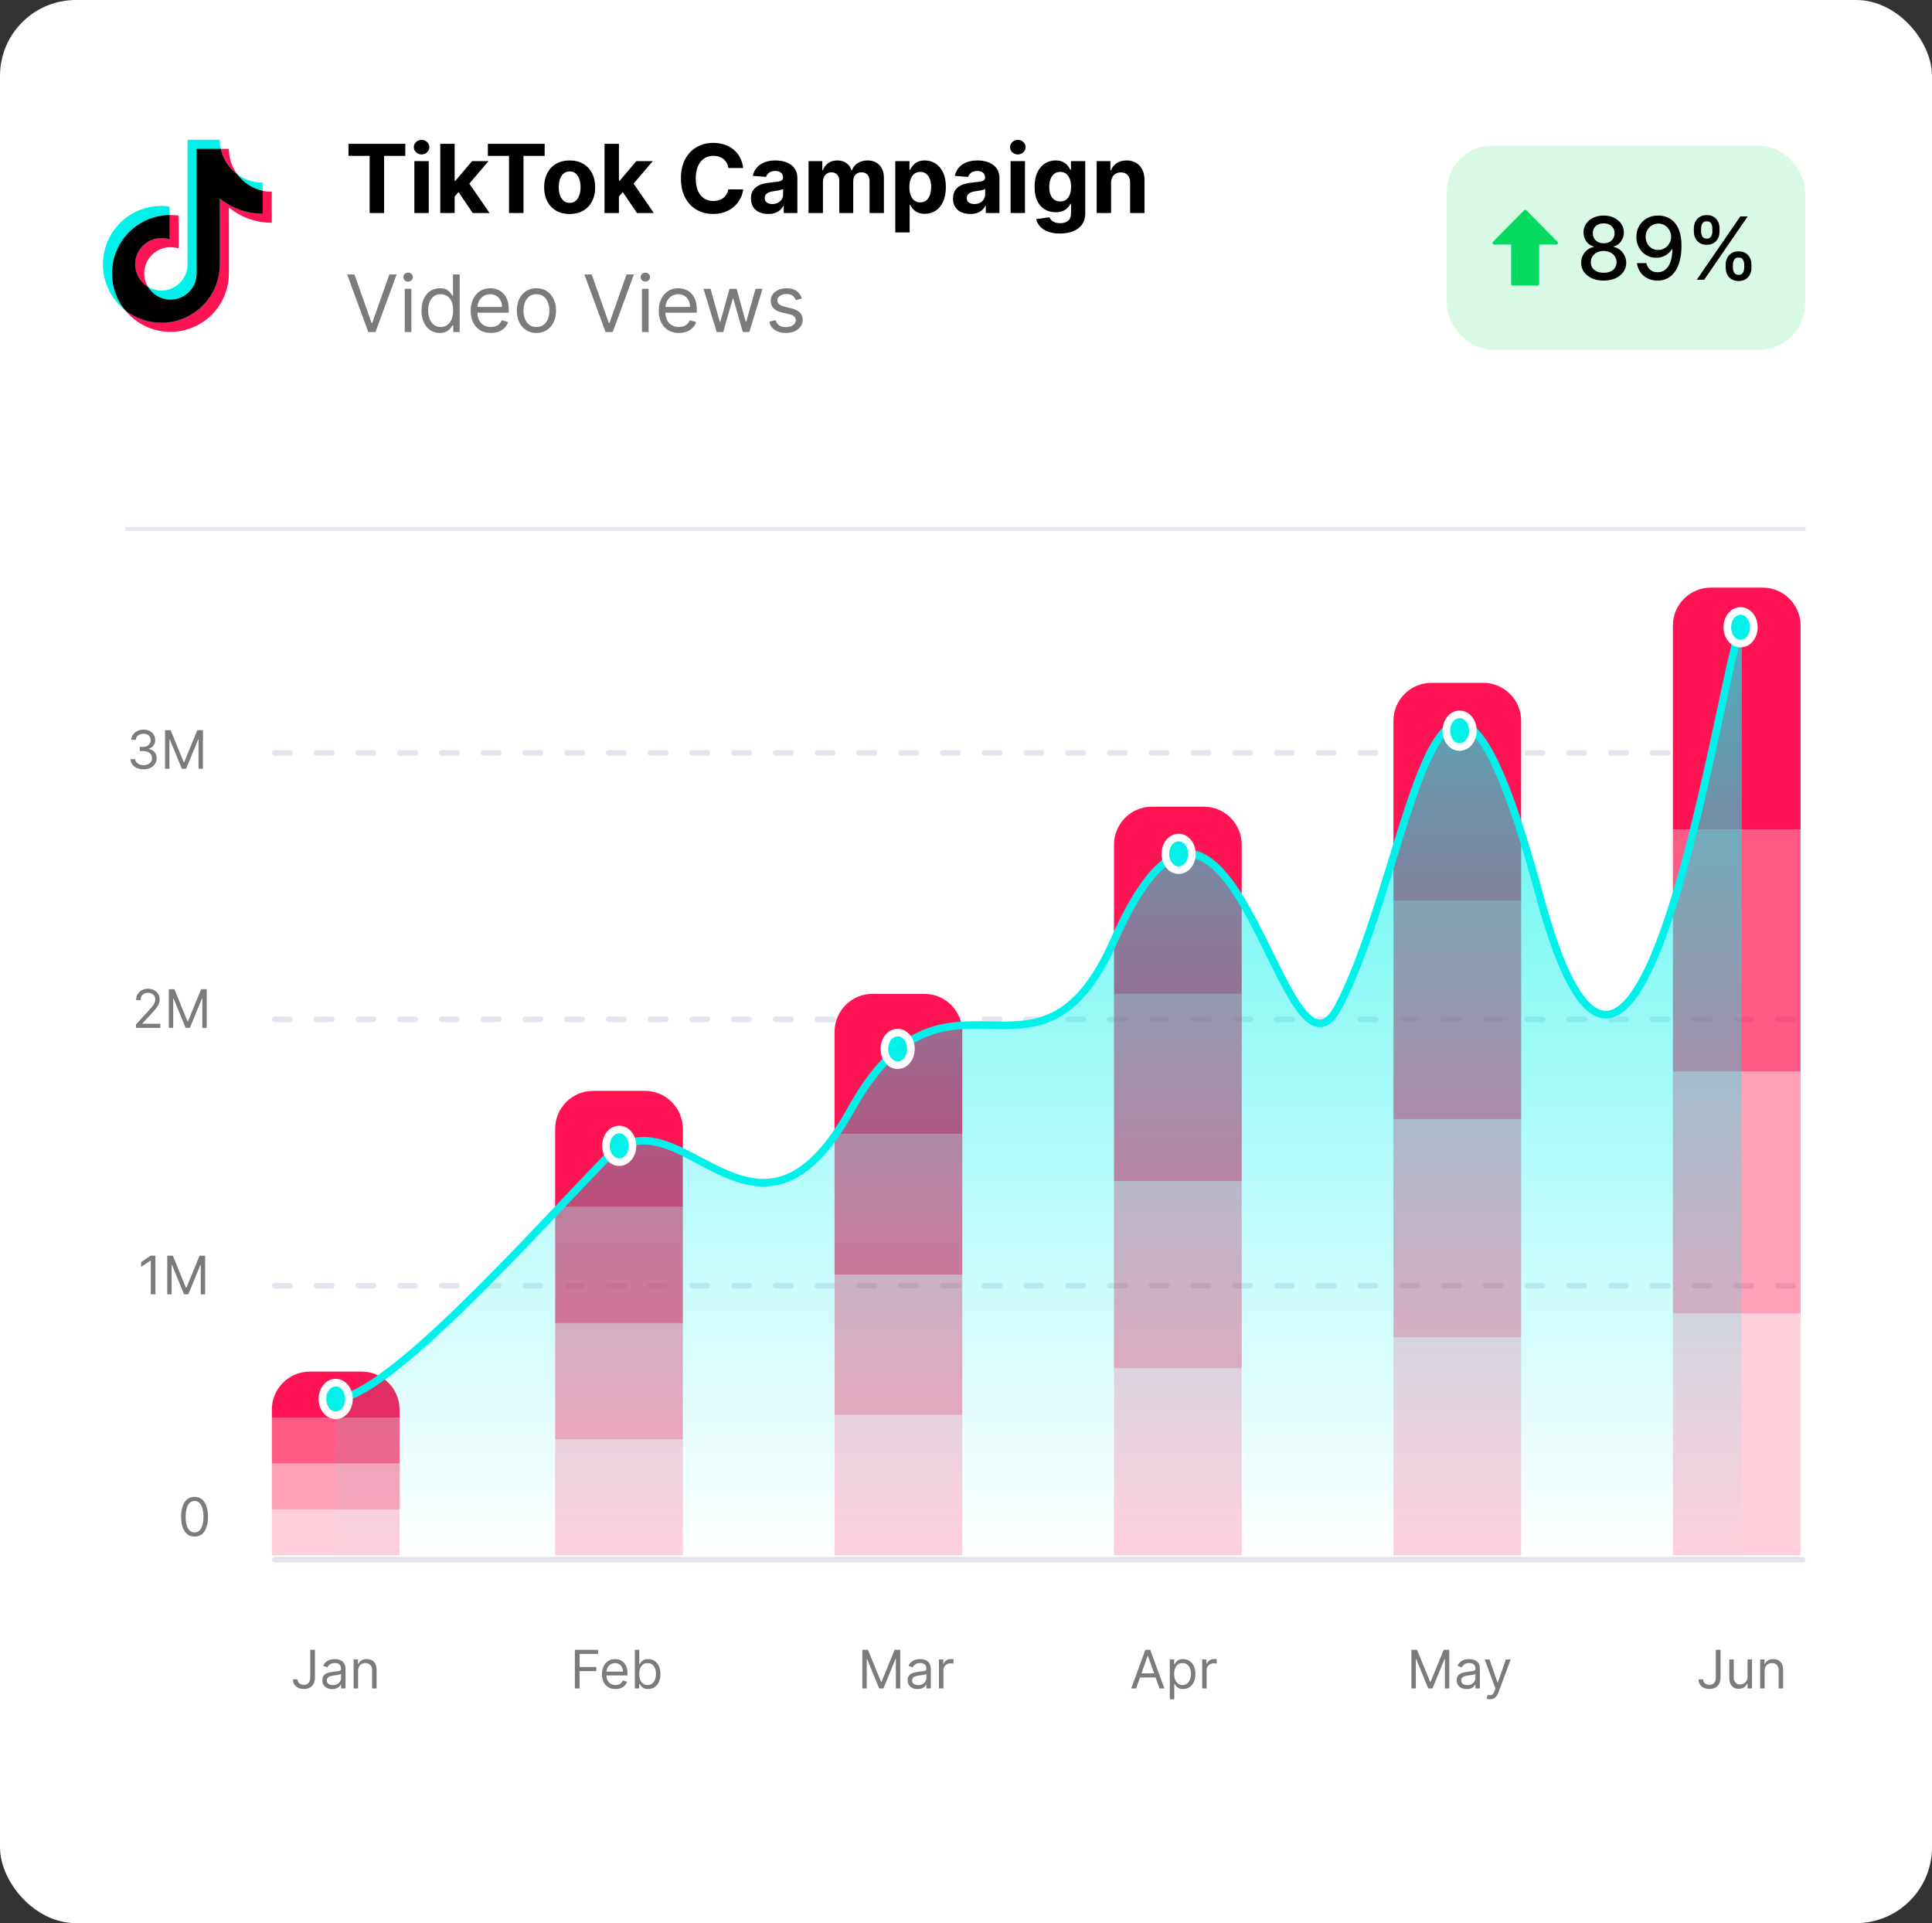 <svg xmlns="http://www.w3.org/2000/svg" width="211" height="210" viewBox="0 0 211 210" fill="none"><rect x="0" y="0" width="211" height="210" fill="#333333" stroke="none"/><rect width="211" height="210" rx="8.289" fill="white"></rect><g clip-path="url(#clip0_4_6740)"><path d="M29.682 20.941C27.094 20.941 24.995 18.842 24.995 16.254H21.48V29.858C21.48 31.44 20.198 32.722 18.616 32.722C17.035 32.722 15.752 31.44 15.752 29.858C15.752 28.276 17.035 26.994 18.616 26.994C18.913 26.994 19.249 27.039 19.518 27.123V23.542C19.223 23.501 18.922 23.479 18.616 23.479C15.093 23.479 12.237 26.335 12.237 29.858C12.237 33.381 15.093 36.237 18.616 36.237C22.139 36.237 24.995 33.381 24.995 29.858V22.658C26.273 23.7 27.904 24.325 29.682 24.325V20.941Z" fill="#FF1352"></path><path d="M28.686 19.945C26.098 19.945 24 17.847 24 15.258H20.485V28.863C20.485 30.444 19.203 31.727 17.62 31.727C16.039 31.727 14.757 30.444 14.757 28.863C14.757 27.281 16.039 25.998 17.62 25.998C17.917 25.998 18.253 26.044 18.522 26.127V22.547C18.228 22.505 17.927 22.484 17.62 22.484C14.098 22.484 11.242 25.34 11.242 28.863C11.242 32.386 14.098 35.242 17.62 35.242C21.144 35.242 24 32.386 24 28.863V21.662C25.277 22.704 26.909 23.33 28.686 23.33V19.945Z" fill="#00F1EA"></path><path d="M28.686 20.834C27.553 20.588 26.573 19.934 25.908 19.032C25.006 18.367 24.352 17.387 24.107 16.254H21.48V29.858C21.48 31.44 20.198 32.722 18.616 32.722C17.57 32.722 16.655 32.161 16.155 31.323C15.318 30.824 14.757 29.909 14.757 28.863C14.757 27.281 16.039 25.998 17.621 25.998C17.917 25.998 18.253 26.044 18.522 26.127V23.48C15.043 23.531 12.237 26.366 12.237 29.858C12.237 31.366 12.761 32.752 13.636 33.843C14.727 34.718 16.113 35.241 17.621 35.241C21.144 35.241 24 32.385 24 28.863V21.662C25.277 22.704 26.909 23.33 28.686 23.33V20.834Z" fill="black"></path></g><path d="M38.059 17.022V15.706H44.262V17.022H41.949V23.258H40.371V17.022H38.059ZM45.254 23.258V17.594H46.825V23.258H45.254ZM46.043 16.864C45.809 16.864 45.609 16.786 45.442 16.631C45.277 16.474 45.195 16.286 45.195 16.067C45.195 15.851 45.277 15.665 45.442 15.51C45.609 15.353 45.809 15.274 46.043 15.274C46.276 15.274 46.475 15.353 46.64 15.51C46.807 15.665 46.891 15.851 46.891 16.067C46.891 16.286 46.807 16.474 46.64 16.631C46.475 16.786 46.276 16.864 46.043 16.864ZM49.507 21.628L49.51 19.744H49.739L51.553 17.594H53.356L50.919 20.441H50.546L49.507 21.628ZM48.083 23.258V15.706H49.654V23.258H48.083ZM51.623 23.258L49.956 20.791L51.004 19.681L53.464 23.258H51.623ZM53.281 17.022V15.706H59.484V17.022H57.172V23.258H55.593V17.022H53.281ZM62.214 23.369C61.641 23.369 61.145 23.247 60.727 23.004C60.312 22.758 59.991 22.416 59.765 21.979C59.539 21.539 59.426 21.028 59.426 20.448C59.426 19.863 59.539 19.352 59.765 18.914C59.991 18.474 60.312 18.132 60.727 17.889C61.145 17.643 61.641 17.52 62.214 17.52C62.786 17.52 63.281 17.643 63.696 17.889C64.114 18.132 64.436 18.474 64.662 18.914C64.888 19.352 65.002 19.863 65.002 20.448C65.002 21.028 64.888 21.539 64.662 21.979C64.436 22.416 64.114 22.758 63.696 23.004C63.281 23.247 62.786 23.369 62.214 23.369ZM62.221 22.152C62.482 22.152 62.699 22.078 62.874 21.931C63.048 21.781 63.18 21.577 63.268 21.319C63.359 21.06 63.405 20.767 63.405 20.437C63.405 20.108 63.359 19.814 63.268 19.556C63.18 19.298 63.048 19.094 62.874 18.944C62.699 18.794 62.482 18.719 62.221 18.719C61.958 18.719 61.737 18.794 61.557 18.944C61.38 19.094 61.246 19.298 61.155 19.556C61.067 19.814 61.023 20.108 61.023 20.437C61.023 20.767 61.067 21.06 61.155 21.319C61.246 21.577 61.38 21.781 61.557 21.931C61.737 22.078 61.958 22.152 62.221 22.152ZM67.447 21.628L67.45 19.744H67.679L69.493 17.594H71.297L68.859 20.441H68.487L67.447 21.628ZM66.023 23.258V15.706H67.594V23.258H66.023ZM69.563 23.258L67.897 20.791L68.944 19.681L71.404 23.258H69.563ZM81.164 18.35H79.549C79.519 18.141 79.459 17.955 79.368 17.793C79.277 17.628 79.16 17.488 79.018 17.373C78.875 17.257 78.711 17.169 78.524 17.107C78.339 17.046 78.139 17.015 77.923 17.015C77.532 17.015 77.191 17.112 76.901 17.306C76.611 17.498 76.386 17.778 76.226 18.147C76.067 18.513 75.987 18.958 75.987 19.482C75.987 20.02 76.067 20.473 76.226 20.839C76.388 21.205 76.615 21.482 76.905 21.669C77.195 21.856 77.531 21.949 77.912 21.949C78.126 21.949 78.323 21.921 78.505 21.864C78.69 21.808 78.853 21.725 78.996 21.617C79.138 21.507 79.256 21.373 79.35 21.215C79.446 21.058 79.512 20.878 79.549 20.677L81.164 20.684C81.122 21.031 81.018 21.365 80.851 21.687C80.686 22.007 80.463 22.293 80.183 22.547C79.905 22.797 79.573 22.997 79.188 23.144C78.804 23.289 78.37 23.362 77.886 23.362C77.212 23.362 76.61 23.209 76.079 22.904C75.55 22.599 75.132 22.158 74.825 21.58C74.52 21.003 74.368 20.303 74.368 19.482C74.368 18.658 74.522 17.958 74.832 17.38C75.142 16.802 75.562 16.362 76.094 16.06C76.625 15.755 77.222 15.602 77.886 15.602C78.323 15.602 78.729 15.664 79.103 15.787C79.479 15.91 79.812 16.089 80.102 16.325C80.392 16.559 80.628 16.845 80.81 17.184C80.995 17.524 81.113 17.912 81.164 18.35ZM83.895 23.365C83.534 23.365 83.212 23.303 82.929 23.177C82.646 23.049 82.422 22.861 82.258 22.613C82.095 22.362 82.014 22.05 82.014 21.676C82.014 21.362 82.072 21.097 82.188 20.883C82.303 20.669 82.46 20.497 82.66 20.367C82.859 20.237 83.085 20.138 83.338 20.072C83.594 20.006 83.862 19.959 84.142 19.932C84.472 19.898 84.737 19.866 84.939 19.836C85.14 19.804 85.287 19.757 85.377 19.696C85.469 19.634 85.514 19.544 85.514 19.423V19.401C85.514 19.167 85.44 18.987 85.293 18.859C85.148 18.731 84.941 18.667 84.673 18.667C84.39 18.667 84.165 18.73 83.998 18.855C83.831 18.978 83.72 19.133 83.666 19.32L82.213 19.202C82.287 18.858 82.432 18.56 82.648 18.309C82.865 18.056 83.144 17.862 83.486 17.727C83.83 17.589 84.228 17.52 84.68 17.52C84.995 17.52 85.296 17.557 85.584 17.631C85.874 17.704 86.131 17.819 86.355 17.974C86.581 18.129 86.759 18.328 86.889 18.571C87.02 18.812 87.085 19.101 87.085 19.438V23.258H85.595V22.473H85.551C85.46 22.65 85.338 22.806 85.186 22.941C85.033 23.074 84.85 23.178 84.636 23.255C84.422 23.328 84.175 23.365 83.895 23.365ZM84.345 22.281C84.576 22.281 84.78 22.236 84.957 22.145C85.134 22.051 85.273 21.926 85.374 21.768C85.475 21.611 85.525 21.433 85.525 21.234V20.633C85.476 20.665 85.408 20.694 85.322 20.721C85.239 20.746 85.144 20.769 85.038 20.791C84.933 20.811 84.827 20.829 84.721 20.846C84.615 20.861 84.519 20.875 84.433 20.887C84.249 20.914 84.088 20.957 83.95 21.016C83.813 21.075 83.706 21.155 83.629 21.256C83.553 21.354 83.515 21.477 83.515 21.625C83.515 21.838 83.593 22.002 83.748 22.115C83.905 22.226 84.104 22.281 84.345 22.281ZM88.304 23.258V17.594H89.801V18.593H89.867C89.985 18.261 90.182 18 90.457 17.808C90.733 17.616 91.062 17.52 91.446 17.52C91.834 17.52 92.165 17.617 92.438 17.811C92.711 18.003 92.893 18.264 92.984 18.593H93.043C93.158 18.269 93.367 18.009 93.669 17.815C93.974 17.619 94.335 17.52 94.75 17.52C95.279 17.52 95.708 17.689 96.037 18.025C96.369 18.36 96.535 18.834 96.535 19.449V23.258H94.968V19.759C94.968 19.444 94.884 19.208 94.717 19.05C94.55 18.893 94.341 18.814 94.09 18.814C93.805 18.814 93.582 18.905 93.422 19.087C93.263 19.267 93.183 19.504 93.183 19.799V23.258H91.66V19.725C91.66 19.448 91.58 19.226 91.42 19.062C91.263 18.897 91.055 18.814 90.797 18.814C90.622 18.814 90.465 18.859 90.325 18.947C90.187 19.033 90.078 19.155 89.996 19.312C89.915 19.467 89.875 19.649 89.875 19.858V23.258H88.304ZM97.776 25.383V17.594H99.325V18.545H99.395C99.464 18.393 99.563 18.238 99.693 18.081C99.826 17.921 99.998 17.788 100.21 17.682C100.424 17.574 100.689 17.52 101.006 17.52C101.419 17.52 101.8 17.628 102.149 17.845C102.499 18.058 102.778 18.382 102.987 18.814C103.196 19.245 103.3 19.784 103.3 20.433C103.3 21.065 103.198 21.599 102.994 22.034C102.792 22.467 102.517 22.795 102.168 23.019C101.821 23.24 101.433 23.351 101.003 23.351C100.698 23.351 100.438 23.3 100.224 23.199C100.013 23.099 99.84 22.972 99.704 22.82C99.569 22.665 99.466 22.509 99.395 22.351H99.347V25.383H97.776ZM99.314 20.426C99.314 20.763 99.36 21.057 99.454 21.308C99.547 21.558 99.682 21.754 99.859 21.894C100.036 22.032 100.252 22.1 100.505 22.1C100.76 22.1 100.977 22.03 101.154 21.89C101.331 21.747 101.465 21.551 101.556 21.3C101.649 21.047 101.696 20.756 101.696 20.426C101.696 20.099 101.65 19.811 101.559 19.563C101.468 19.315 101.334 19.121 101.157 18.98C100.98 18.84 100.763 18.77 100.505 18.77C100.249 18.77 100.033 18.838 99.856 18.973C99.681 19.108 99.547 19.3 99.454 19.548C99.36 19.797 99.314 20.089 99.314 20.426ZM105.963 23.365C105.601 23.365 105.279 23.303 104.996 23.177C104.714 23.049 104.49 22.861 104.325 22.613C104.163 22.362 104.082 22.05 104.082 21.676C104.082 21.362 104.14 21.097 104.255 20.883C104.371 20.669 104.528 20.497 104.727 20.367C104.926 20.237 105.153 20.138 105.406 20.072C105.661 20.006 105.929 19.959 106.21 19.932C106.539 19.898 106.805 19.866 107.006 19.836C107.208 19.804 107.354 19.757 107.445 19.696C107.536 19.634 107.582 19.544 107.582 19.423V19.401C107.582 19.167 107.508 18.987 107.36 18.859C107.215 18.731 107.009 18.667 106.741 18.667C106.458 18.667 106.233 18.73 106.066 18.855C105.899 18.978 105.788 19.133 105.734 19.32L104.281 19.202C104.355 18.858 104.5 18.56 104.716 18.309C104.933 18.056 105.212 17.862 105.553 17.727C105.898 17.589 106.296 17.52 106.748 17.52C107.063 17.52 107.364 17.557 107.652 17.631C107.942 17.704 108.199 17.819 108.422 17.974C108.649 18.129 108.827 18.328 108.957 18.571C109.087 18.812 109.153 19.101 109.153 19.438V23.258H107.663V22.473H107.618C107.528 22.65 107.406 22.806 107.253 22.941C107.101 23.074 106.918 23.178 106.704 23.255C106.49 23.328 106.243 23.365 105.963 23.365ZM106.413 22.281C106.644 22.281 106.848 22.236 107.025 22.145C107.202 22.051 107.341 21.926 107.441 21.768C107.542 21.611 107.593 21.433 107.593 21.234V20.633C107.543 20.665 107.476 20.694 107.39 20.721C107.306 20.746 107.212 20.769 107.106 20.791C107 20.811 106.894 20.829 106.789 20.846C106.683 20.861 106.587 20.875 106.501 20.887C106.317 20.914 106.156 20.957 106.018 21.016C105.88 21.075 105.773 21.155 105.697 21.256C105.621 21.354 105.583 21.477 105.583 21.625C105.583 21.838 105.66 22.002 105.815 22.115C105.972 22.226 106.172 22.281 106.413 22.281ZM110.371 23.258V17.594H111.942V23.258H110.371ZM111.161 16.864C110.927 16.864 110.727 16.786 110.559 16.631C110.395 16.474 110.312 16.286 110.312 16.067C110.312 15.851 110.395 15.665 110.559 15.51C110.727 15.353 110.927 15.274 111.161 15.274C111.394 15.274 111.593 15.353 111.758 15.51C111.925 15.665 112.009 15.851 112.009 16.067C112.009 16.286 111.925 16.474 111.758 16.631C111.593 16.786 111.394 16.864 111.161 16.864ZM115.753 25.5C115.244 25.5 114.807 25.43 114.444 25.29C114.082 25.153 113.795 24.965 113.581 24.726C113.367 24.488 113.228 24.22 113.164 23.922L114.617 23.727C114.661 23.84 114.731 23.945 114.827 24.044C114.923 24.142 115.05 24.221 115.207 24.28C115.367 24.341 115.561 24.372 115.79 24.372C116.131 24.372 116.413 24.288 116.634 24.121C116.858 23.956 116.97 23.68 116.97 23.291V22.255H116.903C116.835 22.413 116.731 22.561 116.594 22.701C116.456 22.842 116.279 22.956 116.063 23.044C115.846 23.133 115.588 23.177 115.288 23.177C114.863 23.177 114.476 23.079 114.126 22.882C113.78 22.683 113.503 22.379 113.297 21.971C113.093 21.561 112.991 21.042 112.991 20.415C112.991 19.773 113.095 19.237 113.304 18.807C113.513 18.377 113.791 18.055 114.138 17.841C114.487 17.627 114.869 17.52 115.284 17.52C115.602 17.52 115.867 17.574 116.081 17.682C116.295 17.788 116.467 17.921 116.597 18.081C116.73 18.238 116.832 18.393 116.903 18.545H116.962V17.594H118.522V23.314C118.522 23.796 118.404 24.199 118.168 24.523C117.932 24.848 117.605 25.091 117.187 25.253C116.772 25.418 116.294 25.5 115.753 25.5ZM115.786 21.997C116.039 21.997 116.253 21.934 116.428 21.809C116.605 21.681 116.74 21.499 116.833 21.263C116.929 21.025 116.977 20.74 116.977 20.408C116.977 20.076 116.93 19.788 116.837 19.545C116.744 19.299 116.608 19.108 116.431 18.973C116.254 18.838 116.039 18.77 115.786 18.77C115.528 18.77 115.31 18.84 115.133 18.98C114.956 19.118 114.822 19.31 114.731 19.556C114.64 19.802 114.595 20.086 114.595 20.408C114.595 20.735 114.64 21.017 114.731 21.256C114.825 21.492 114.959 21.675 115.133 21.805C115.31 21.933 115.528 21.997 115.786 21.997ZM121.343 19.984V23.258H119.772V17.594H121.27V18.593H121.336C121.461 18.264 121.672 18.003 121.967 17.811C122.262 17.617 122.619 17.52 123.04 17.52C123.433 17.52 123.776 17.606 124.069 17.778C124.361 17.95 124.589 18.196 124.751 18.516C124.913 18.833 124.994 19.212 124.994 19.652V23.258H123.423V19.932C123.426 19.585 123.337 19.315 123.158 19.121C122.978 18.924 122.731 18.826 122.417 18.826C122.205 18.826 122.018 18.871 121.856 18.962C121.696 19.053 121.571 19.186 121.48 19.36C121.391 19.532 121.346 19.74 121.343 19.984Z" fill="black"></path><path d="M38.71 29.965L40.579 35.263H40.653L42.521 29.965H43.32L41.009 36.258H40.222L37.911 29.965H38.71ZM44.202 36.258V31.538H44.927V36.258H44.202ZM44.571 30.751C44.429 30.751 44.307 30.703 44.205 30.607C44.105 30.511 44.054 30.395 44.054 30.259C44.054 30.124 44.105 30.009 44.205 29.912C44.307 29.816 44.429 29.768 44.571 29.768C44.712 29.768 44.833 29.816 44.933 29.912C45.036 30.009 45.087 30.124 45.087 30.259C45.087 30.395 45.036 30.511 44.933 30.607C44.833 30.703 44.712 30.751 44.571 30.751ZM48.038 36.357C47.645 36.357 47.297 36.257 46.996 36.059C46.695 35.858 46.459 35.575 46.289 35.21C46.119 34.844 46.034 34.41 46.034 33.91C46.034 33.415 46.119 32.984 46.289 32.62C46.459 32.255 46.696 31.973 46.999 31.775C47.303 31.576 47.653 31.477 48.05 31.477C48.358 31.477 48.6 31.528 48.779 31.63C48.959 31.73 49.096 31.845 49.19 31.974C49.287 32.101 49.361 32.206 49.415 32.288H49.476V29.965H50.202V36.258H49.501V35.533H49.415C49.361 35.619 49.286 35.728 49.187 35.859C49.089 35.988 48.949 36.104 48.766 36.206C48.584 36.306 48.341 36.357 48.038 36.357ZM48.136 35.705C48.427 35.705 48.673 35.629 48.874 35.478C49.075 35.324 49.227 35.112 49.332 34.842C49.436 34.569 49.489 34.255 49.489 33.898C49.489 33.546 49.437 33.237 49.335 32.973C49.232 32.707 49.081 32.5 48.88 32.352C48.679 32.203 48.431 32.128 48.136 32.128C47.829 32.128 47.573 32.207 47.368 32.365C47.165 32.52 47.013 32.732 46.91 33.001C46.81 33.267 46.76 33.566 46.76 33.898C46.76 34.234 46.811 34.539 46.913 34.814C47.018 35.086 47.171 35.304 47.374 35.465C47.579 35.625 47.833 35.705 48.136 35.705ZM53.61 36.357C53.155 36.357 52.762 36.256 52.433 36.056C52.105 35.853 51.852 35.57 51.673 35.207C51.497 34.843 51.409 34.419 51.409 33.935C51.409 33.452 51.497 33.025 51.673 32.657C51.852 32.286 52.1 31.997 52.417 31.79C52.737 31.581 53.11 31.477 53.536 31.477C53.782 31.477 54.025 31.517 54.264 31.599C54.504 31.681 54.722 31.814 54.919 31.999C55.115 32.181 55.272 32.423 55.389 32.724C55.506 33.025 55.564 33.396 55.564 33.837V34.144H51.925V33.517H54.827C54.827 33.251 54.773 33.013 54.667 32.804C54.562 32.595 54.413 32.43 54.218 32.309C54.026 32.188 53.798 32.128 53.536 32.128C53.247 32.128 52.997 32.2 52.786 32.343C52.577 32.484 52.416 32.669 52.303 32.896C52.191 33.124 52.135 33.367 52.135 33.628V34.046C52.135 34.402 52.196 34.704 52.319 34.952C52.444 35.198 52.617 35.386 52.838 35.515C53.059 35.642 53.317 35.705 53.61 35.705C53.8 35.705 53.972 35.678 54.126 35.625C54.282 35.57 54.416 35.488 54.529 35.379C54.641 35.269 54.728 35.132 54.79 34.968L55.49 35.164C55.417 35.402 55.293 35.611 55.118 35.791C54.944 35.969 54.729 36.109 54.473 36.209C54.217 36.307 53.929 36.357 53.61 36.357ZM58.585 36.357C58.159 36.357 57.785 36.255 57.463 36.052C57.144 35.85 56.894 35.566 56.714 35.201C56.535 34.837 56.446 34.41 56.446 33.923C56.446 33.431 56.535 33.002 56.714 32.635C56.894 32.268 57.144 31.984 57.463 31.781C57.785 31.578 58.159 31.477 58.585 31.477C59.011 31.477 59.384 31.578 59.704 31.781C60.025 31.984 60.275 32.268 60.453 32.635C60.634 33.002 60.724 33.431 60.724 33.923C60.724 34.41 60.634 34.837 60.453 35.201C60.275 35.566 60.025 35.85 59.704 36.052C59.384 36.255 59.011 36.357 58.585 36.357ZM58.585 35.705C58.909 35.705 59.175 35.622 59.384 35.456C59.593 35.29 59.748 35.072 59.848 34.802C59.949 34.531 59.999 34.238 59.999 33.923C59.999 33.607 59.949 33.313 59.848 33.041C59.748 32.768 59.593 32.548 59.384 32.38C59.175 32.212 58.909 32.128 58.585 32.128C58.261 32.128 57.995 32.212 57.786 32.38C57.577 32.548 57.422 32.768 57.322 33.041C57.222 33.313 57.171 33.607 57.171 33.923C57.171 34.238 57.222 34.531 57.322 34.802C57.422 35.072 57.577 35.29 57.786 35.456C57.995 35.622 58.261 35.705 58.585 35.705ZM64.621 29.965L66.49 35.263H66.564L68.432 29.965H69.231L66.92 36.258H66.133L63.822 29.965H64.621ZM70.113 36.258V31.538H70.838V36.258H70.113ZM70.482 30.751C70.341 30.751 70.219 30.703 70.116 30.607C70.016 30.511 69.966 30.395 69.966 30.259C69.966 30.124 70.016 30.009 70.116 29.912C70.219 29.816 70.341 29.768 70.482 29.768C70.623 29.768 70.744 29.816 70.845 29.912C70.947 30.009 70.998 30.124 70.998 30.259C70.998 30.395 70.947 30.511 70.845 30.607C70.744 30.703 70.623 30.751 70.482 30.751ZM74.146 36.357C73.691 36.357 73.299 36.256 72.969 36.056C72.641 35.853 72.388 35.57 72.21 35.207C72.034 34.843 71.945 34.419 71.945 33.935C71.945 33.452 72.034 33.025 72.21 32.657C72.388 32.286 72.636 31.997 72.954 31.79C73.273 31.581 73.646 31.477 74.072 31.477C74.318 31.477 74.561 31.517 74.8 31.599C75.04 31.681 75.258 31.814 75.455 31.999C75.652 32.181 75.808 32.423 75.925 32.724C76.042 33.025 76.1 33.396 76.1 33.837V34.144H72.462V33.517H75.363C75.363 33.251 75.31 33.013 75.203 32.804C75.099 32.595 74.949 32.43 74.754 32.309C74.562 32.188 74.334 32.128 74.072 32.128C73.783 32.128 73.533 32.2 73.322 32.343C73.113 32.484 72.953 32.669 72.84 32.896C72.727 33.124 72.671 33.367 72.671 33.628V34.046C72.671 34.402 72.732 34.704 72.855 34.952C72.98 35.198 73.153 35.386 73.374 35.515C73.596 35.642 73.853 35.705 74.146 35.705C74.336 35.705 74.508 35.678 74.662 35.625C74.818 35.57 74.952 35.488 75.065 35.379C75.177 35.269 75.264 35.132 75.326 34.968L76.027 35.164C75.953 35.402 75.829 35.611 75.655 35.791C75.481 35.969 75.266 36.109 75.01 36.209C74.753 36.307 74.466 36.357 74.146 36.357ZM78.273 36.258L76.835 31.538H77.597L78.617 35.152H78.666L79.674 31.538H80.449L81.445 35.14H81.494L82.514 31.538H83.276L81.838 36.258H81.125L80.092 32.632H80.019L78.986 36.258H78.273ZM87.579 32.595L86.927 32.779C86.886 32.671 86.826 32.565 86.746 32.463C86.668 32.358 86.561 32.272 86.426 32.205C86.291 32.137 86.118 32.103 85.907 32.103C85.618 32.103 85.377 32.17 85.185 32.303C84.994 32.434 84.899 32.601 84.899 32.804C84.899 32.984 84.964 33.127 85.096 33.231C85.227 33.336 85.431 33.423 85.71 33.492L86.411 33.665C86.833 33.767 87.147 33.924 87.354 34.135C87.561 34.344 87.665 34.613 87.665 34.943C87.665 35.213 87.587 35.455 87.431 35.668C87.278 35.881 87.062 36.049 86.786 36.172C86.509 36.295 86.188 36.357 85.821 36.357C85.339 36.357 84.941 36.252 84.625 36.043C84.31 35.834 84.11 35.529 84.026 35.127L84.715 34.955C84.78 35.209 84.904 35.4 85.086 35.527C85.271 35.654 85.511 35.717 85.808 35.717C86.147 35.717 86.415 35.646 86.614 35.502C86.814 35.357 86.915 35.183 86.915 34.98C86.915 34.816 86.858 34.679 86.743 34.568C86.628 34.455 86.452 34.371 86.214 34.316L85.427 34.132C84.995 34.029 84.678 33.87 84.475 33.655C84.274 33.438 84.174 33.167 84.174 32.841C84.174 32.575 84.248 32.339 84.398 32.134C84.549 31.929 84.755 31.768 85.016 31.652C85.278 31.535 85.575 31.477 85.907 31.477C86.374 31.477 86.741 31.579 87.007 31.784C87.275 31.989 87.466 32.259 87.579 32.595Z" fill="#7B7B7B"></path><path d="M62.783 184.373V180.153H65.314V180.606H63.294V182.032H65.124V182.486H63.294V184.373H62.783ZM67.218 184.439C66.913 184.439 66.65 184.372 66.428 184.237C66.209 184.101 66.039 183.911 65.92 183.668C65.802 183.424 65.742 183.14 65.742 182.815C65.742 182.491 65.802 182.205 65.92 181.958C66.039 181.71 66.205 181.516 66.418 181.377C66.632 181.237 66.882 181.167 67.168 181.167C67.333 181.167 67.496 181.194 67.657 181.249C67.817 181.304 67.964 181.394 68.096 181.517C68.227 181.639 68.332 181.802 68.411 182.003C68.489 182.205 68.528 182.454 68.528 182.749V182.955H66.089V182.535H68.034C68.034 182.357 67.998 182.197 67.927 182.057C67.856 181.917 67.756 181.806 67.626 181.725C67.497 181.644 67.344 181.604 67.168 181.604C66.975 181.604 66.807 181.652 66.665 181.748C66.525 181.843 66.418 181.966 66.342 182.119C66.266 182.271 66.229 182.435 66.229 182.609V182.889C66.229 183.129 66.27 183.331 66.352 183.497C66.436 183.662 66.552 183.788 66.701 183.874C66.849 183.96 67.021 184.002 67.218 184.002C67.346 184.002 67.461 183.984 67.564 183.949C67.668 183.911 67.758 183.857 67.834 183.784C67.909 183.71 67.968 183.618 68.009 183.508L68.479 183.64C68.429 183.799 68.346 183.939 68.229 184.06C68.113 184.179 67.968 184.273 67.797 184.34C67.625 184.406 67.432 184.439 67.218 184.439ZM69.334 184.373V180.153H69.82V181.711H69.861C69.897 181.656 69.947 181.586 70.01 181.501C70.074 181.414 70.166 181.337 70.286 181.27C70.407 181.201 70.57 181.167 70.776 181.167C71.043 181.167 71.278 181.234 71.481 181.367C71.684 181.5 71.843 181.689 71.957 181.933C72.071 182.178 72.128 182.466 72.128 182.799C72.128 183.134 72.071 183.425 71.957 183.67C71.843 183.915 71.685 184.104 71.483 184.239C71.281 184.372 71.048 184.439 70.784 184.439C70.581 184.439 70.418 184.405 70.296 184.338C70.174 184.269 70.08 184.192 70.014 184.105C69.948 184.017 69.897 183.944 69.861 183.887H69.804V184.373H69.334ZM69.812 182.791C69.812 183.03 69.847 183.24 69.917 183.423C69.987 183.604 70.089 183.747 70.224 183.85C70.359 183.951 70.523 184.002 70.719 184.002C70.922 184.002 71.091 183.949 71.227 183.841C71.365 183.733 71.468 183.587 71.537 183.405C71.607 183.221 71.642 183.016 71.642 182.791C71.642 182.568 71.607 182.368 71.539 182.189C71.471 182.009 71.369 181.867 71.231 181.762C71.096 181.657 70.924 181.604 70.719 181.604C70.521 181.604 70.355 181.654 70.22 181.754C70.085 181.853 69.984 181.992 69.915 182.17C69.846 182.348 69.812 182.554 69.812 182.791Z" fill="#7B7B7B"></path><path d="M33.883 180.153H34.394V183.17C34.394 183.439 34.344 183.668 34.246 183.856C34.147 184.044 34.007 184.187 33.827 184.284C33.647 184.382 33.435 184.431 33.191 184.431C32.96 184.431 32.755 184.389 32.575 184.305C32.395 184.22 32.253 184.099 32.15 183.942C32.047 183.786 31.995 183.6 31.995 183.384H32.498C32.498 183.504 32.528 183.608 32.587 183.697C32.647 183.785 32.73 183.854 32.834 183.903C32.938 183.953 33.057 183.977 33.191 183.977C33.338 183.977 33.463 183.947 33.566 183.885C33.669 183.823 33.747 183.732 33.8 183.613C33.855 183.492 33.883 183.344 33.883 183.17V180.153ZM36.283 184.447C36.083 184.447 35.901 184.409 35.737 184.334C35.574 184.257 35.444 184.146 35.348 184.002C35.252 183.857 35.204 183.681 35.204 183.475C35.204 183.293 35.239 183.146 35.311 183.034C35.382 182.92 35.478 182.83 35.597 182.766C35.717 182.701 35.849 182.653 35.993 182.622C36.139 182.589 36.285 182.563 36.432 182.543C36.624 182.519 36.78 182.5 36.9 182.488C37.02 182.474 37.108 182.451 37.163 182.42C37.219 182.388 37.248 182.333 37.248 182.255V182.238C37.248 182.035 37.192 181.877 37.081 181.764C36.971 181.652 36.804 181.596 36.58 181.596C36.348 181.596 36.166 181.646 36.034 181.748C35.902 181.85 35.809 181.958 35.756 182.074L35.294 181.909C35.377 181.716 35.487 181.567 35.624 181.46C35.763 181.351 35.914 181.275 36.077 181.233C36.242 181.189 36.404 181.167 36.564 181.167C36.665 181.167 36.782 181.179 36.914 181.204C37.047 181.227 37.176 181.276 37.299 181.35C37.424 181.424 37.528 181.536 37.61 181.686C37.693 181.836 37.734 182.036 37.734 182.288V184.373H37.248V183.944H37.223C37.19 184.013 37.135 184.087 37.058 184.165C36.981 184.243 36.879 184.31 36.751 184.365C36.623 184.42 36.468 184.447 36.283 184.447ZM36.358 184.01C36.55 184.01 36.712 183.973 36.844 183.897C36.977 183.822 37.077 183.724 37.145 183.604C37.213 183.485 37.248 183.359 37.248 183.227V182.782C37.227 182.807 37.182 182.83 37.112 182.85C37.043 182.87 36.963 182.887 36.873 182.902C36.783 182.916 36.696 182.928 36.611 182.939C36.527 182.949 36.459 182.957 36.407 182.964C36.281 182.98 36.163 183.007 36.053 183.044C35.944 183.08 35.856 183.134 35.789 183.207C35.723 183.278 35.69 183.376 35.69 183.499C35.69 183.668 35.752 183.796 35.877 183.883C36.004 183.968 36.164 184.01 36.358 184.01ZM39.108 182.469V184.373H38.621V181.208H39.091V181.703H39.133C39.207 181.542 39.319 181.413 39.47 181.315C39.621 181.216 39.817 181.167 40.056 181.167C40.27 181.167 40.457 181.211 40.618 181.299C40.779 181.385 40.904 181.517 40.993 181.694C41.082 181.87 41.127 182.093 41.127 182.362V184.373H40.641V182.395C40.641 182.146 40.576 181.953 40.447 181.814C40.318 181.674 40.141 181.604 39.916 181.604C39.76 181.604 39.621 181.637 39.499 181.705C39.378 181.772 39.283 181.87 39.213 181.999C39.143 182.128 39.108 182.285 39.108 182.469Z" fill="#7B7B7B"></path><path d="M94.181 180.153H94.791L96.225 183.656H96.274L97.708 180.153H98.318V184.373H97.84V181.167H97.799L96.48 184.373H96.019L94.7 181.167H94.659V184.373H94.181V180.153ZM100.208 184.447C100.008 184.447 99.826 184.409 99.662 184.334C99.499 184.257 99.369 184.146 99.273 184.002C99.177 183.857 99.129 183.681 99.129 183.475C99.129 183.293 99.164 183.146 99.236 183.034C99.307 182.92 99.403 182.83 99.522 182.766C99.642 182.701 99.773 182.653 99.918 182.622C100.063 182.589 100.21 182.563 100.357 182.543C100.549 182.519 100.705 182.5 100.824 182.488C100.945 182.474 101.033 182.451 101.088 182.42C101.144 182.388 101.173 182.333 101.173 182.255V182.238C101.173 182.035 101.117 181.877 101.006 181.764C100.896 181.652 100.729 181.596 100.505 181.596C100.273 181.596 100.091 181.646 99.959 181.748C99.827 181.85 99.734 181.958 99.681 182.074L99.219 181.909C99.302 181.716 99.412 181.567 99.549 181.46C99.688 181.351 99.839 181.275 100.002 181.233C100.167 181.189 100.329 181.167 100.488 181.167C100.59 181.167 100.707 181.179 100.839 181.204C100.972 181.227 101.1 181.276 101.224 181.35C101.349 181.424 101.453 181.536 101.535 181.686C101.618 181.836 101.659 182.036 101.659 182.288V184.373H101.173V183.944H101.148C101.115 184.013 101.06 184.087 100.983 184.165C100.906 184.243 100.804 184.31 100.676 184.365C100.548 184.42 100.392 184.447 100.208 184.447ZM100.282 184.01C100.475 184.01 100.637 183.973 100.769 183.897C100.902 183.822 101.002 183.724 101.069 183.604C101.138 183.485 101.173 183.359 101.173 183.227V182.782C101.152 182.807 101.107 182.83 101.037 182.85C100.968 182.87 100.888 182.887 100.798 182.902C100.708 182.916 100.621 182.928 100.536 182.939C100.452 182.949 100.384 182.957 100.332 182.964C100.205 182.98 100.087 183.007 99.977 183.044C99.869 183.08 99.781 183.134 99.714 183.207C99.648 183.278 99.615 183.376 99.615 183.499C99.615 183.668 99.677 183.796 99.802 183.883C99.929 183.968 100.089 184.01 100.282 184.01ZM102.546 184.373V181.208H103.016V181.686H103.049C103.107 181.53 103.211 181.403 103.362 181.305C103.513 181.207 103.684 181.159 103.873 181.159C103.909 181.159 103.954 181.159 104.007 181.161C104.061 181.162 104.101 181.164 104.129 181.167V181.661C104.112 181.657 104.075 181.651 104.015 181.643C103.958 181.633 103.897 181.628 103.832 181.628C103.678 181.628 103.541 181.661 103.42 181.725C103.3 181.789 103.206 181.876 103.136 181.989C103.067 182.1 103.033 182.227 103.033 182.37V184.373H102.546Z" fill="#7B7B7B"></path><path d="M124.077 184.373H123.541L125.091 180.153H125.618L127.168 184.373H126.632L125.371 180.821H125.338L124.077 184.373ZM124.275 182.725H126.434V183.178H124.275V182.725ZM127.759 185.56V181.208H128.229V181.711H128.286C128.322 181.656 128.372 181.586 128.435 181.501C128.499 181.414 128.591 181.337 128.711 181.27C128.832 181.201 128.995 181.167 129.201 181.167C129.468 181.167 129.703 181.234 129.906 181.367C130.109 181.5 130.268 181.689 130.382 181.933C130.496 182.178 130.553 182.466 130.553 182.799C130.553 183.134 130.496 183.425 130.382 183.67C130.268 183.915 130.11 184.104 129.908 184.239C129.706 184.372 129.473 184.439 129.21 184.439C129.006 184.439 128.843 184.405 128.721 184.338C128.599 184.269 128.505 184.192 128.439 184.105C128.373 184.017 128.322 183.944 128.286 183.887H128.245V185.56H127.759ZM128.237 182.791C128.237 183.03 128.272 183.24 128.342 183.423C128.412 183.604 128.514 183.747 128.649 183.85C128.784 183.951 128.949 184.002 129.144 184.002C129.347 184.002 129.517 183.949 129.653 183.841C129.79 183.733 129.893 183.587 129.962 183.405C130.032 183.221 130.067 183.016 130.067 182.791C130.067 182.568 130.032 182.368 129.964 182.189C129.896 182.009 129.794 181.867 129.657 181.762C129.521 181.657 129.35 181.604 129.144 181.604C128.946 181.604 128.78 181.654 128.645 181.754C128.51 181.853 128.409 181.992 128.34 182.17C128.271 182.348 128.237 182.554 128.237 182.791ZM131.295 184.373V181.208H131.765V181.686H131.798C131.855 181.53 131.96 181.403 132.111 181.305C132.262 181.207 132.432 181.159 132.622 181.159C132.657 181.159 132.702 181.159 132.756 181.161C132.809 181.162 132.85 181.164 132.877 181.167V181.661C132.861 181.657 132.823 181.651 132.764 181.643C132.706 181.633 132.645 181.628 132.581 181.628C132.427 181.628 132.289 181.661 132.168 181.725C132.049 181.789 131.954 181.876 131.884 181.989C131.815 182.1 131.781 182.227 131.781 182.37V184.373H131.295Z" fill="#7B7B7B"></path><path d="M154.146 180.153H154.756L156.19 183.656H156.239L157.673 180.153H158.283V184.373H157.805V181.167H157.764L156.445 184.373H155.984L154.665 181.167H154.624V184.373H154.146V180.153ZM160.173 184.447C159.973 184.447 159.791 184.409 159.627 184.334C159.464 184.257 159.334 184.146 159.238 184.002C159.142 183.857 159.093 183.681 159.093 183.475C159.093 183.293 159.129 183.146 159.201 183.034C159.272 182.92 159.367 182.83 159.487 182.766C159.606 182.701 159.738 182.653 159.883 182.622C160.028 182.589 160.175 182.563 160.321 182.543C160.514 182.519 160.67 182.5 160.789 182.488C160.91 182.474 160.998 182.451 161.053 182.42C161.109 182.388 161.137 182.333 161.137 182.255V182.238C161.137 182.035 161.082 181.877 160.971 181.764C160.861 181.652 160.694 181.596 160.47 181.596C160.238 181.596 160.056 181.646 159.924 181.748C159.792 181.85 159.699 181.958 159.646 182.074L159.184 181.909C159.267 181.716 159.376 181.567 159.514 181.46C159.653 181.351 159.804 181.275 159.967 181.233C160.132 181.189 160.294 181.167 160.453 181.167C160.555 181.167 160.672 181.179 160.804 181.204C160.937 181.227 161.065 181.276 161.189 181.35C161.314 181.424 161.418 181.536 161.5 181.686C161.583 181.836 161.624 182.036 161.624 182.288V184.373H161.137V183.944H161.113C161.08 184.013 161.025 184.087 160.948 184.165C160.871 184.243 160.769 184.31 160.641 184.365C160.513 184.42 160.357 184.447 160.173 184.447ZM160.247 184.01C160.44 184.01 160.602 183.973 160.734 183.897C160.867 183.822 160.967 183.724 161.034 183.604C161.103 183.485 161.137 183.359 161.137 183.227V182.782C161.117 182.807 161.072 182.83 161.001 182.85C160.933 182.87 160.853 182.887 160.762 182.902C160.673 182.916 160.586 182.928 160.501 182.939C160.417 182.949 160.349 182.957 160.297 182.964C160.17 182.98 160.052 183.007 159.942 183.044C159.834 183.08 159.746 183.134 159.679 183.207C159.613 183.278 159.58 183.376 159.58 183.499C159.58 183.668 159.642 183.796 159.767 183.883C159.894 183.968 160.054 184.01 160.247 184.01ZM162.711 185.56C162.629 185.56 162.555 185.553 162.491 185.539C162.426 185.527 162.381 185.515 162.357 185.502L162.48 185.074C162.598 185.104 162.703 185.115 162.794 185.107C162.884 185.098 162.965 185.058 163.035 184.985C163.106 184.914 163.171 184.798 163.23 184.637L163.321 184.39L162.151 181.208H162.678L163.552 183.73H163.585L164.458 181.208H164.986L163.642 184.835C163.582 184.998 163.507 185.133 163.418 185.241C163.329 185.349 163.225 185.429 163.107 185.482C162.99 185.534 162.858 185.56 162.711 185.56Z" fill="#7B7B7B"></path><path d="M187.393 180.153H187.904V183.17C187.904 183.439 187.855 183.668 187.756 183.856C187.657 184.044 187.518 184.187 187.338 184.284C187.158 184.382 186.946 184.431 186.701 184.431C186.47 184.431 186.265 184.389 186.085 184.305C185.905 184.22 185.764 184.099 185.661 183.942C185.558 183.786 185.506 183.6 185.506 183.384H186.009C186.009 183.504 186.038 183.608 186.097 183.697C186.158 183.785 186.24 183.854 186.345 183.903C186.449 183.953 186.568 183.977 186.701 183.977C186.848 183.977 186.973 183.947 187.076 183.885C187.179 183.823 187.257 183.732 187.311 183.613C187.366 183.492 187.393 183.344 187.393 183.17V180.153ZM190.857 183.079V181.208H191.343V184.373H190.857V183.837H190.824C190.75 183.998 190.635 184.135 190.478 184.247C190.321 184.359 190.124 184.414 189.885 184.414C189.687 184.414 189.511 184.371 189.357 184.284C189.203 184.197 189.082 184.065 188.994 183.889C188.907 183.712 188.863 183.488 188.863 183.219V181.208H189.349V183.186C189.349 183.417 189.413 183.601 189.543 183.738C189.673 183.876 189.839 183.944 190.041 183.944C190.162 183.944 190.285 183.914 190.41 183.852C190.536 183.79 190.642 183.695 190.727 183.567C190.814 183.44 190.857 183.277 190.857 183.079ZM192.72 182.469V184.373H192.234V181.208H192.704V181.703H192.745C192.819 181.542 192.932 181.413 193.083 181.315C193.234 181.216 193.429 181.167 193.668 181.167C193.882 181.167 194.07 181.211 194.231 181.299C194.391 181.385 194.516 181.517 194.606 181.694C194.695 181.87 194.74 182.093 194.74 182.362V184.373H194.253V182.395C194.253 182.146 194.189 181.953 194.06 181.814C193.931 181.674 193.753 181.604 193.528 181.604C193.373 181.604 193.234 181.637 193.112 181.705C192.991 181.772 192.895 181.87 192.825 181.999C192.755 182.128 192.72 182.285 192.72 182.469Z" fill="#7B7B7B"></path><path d="M21.248 167.79C20.938 167.79 20.673 167.705 20.455 167.536C20.236 167.366 20.07 167.119 19.954 166.796C19.839 166.472 19.781 166.081 19.781 165.622C19.781 165.166 19.839 164.777 19.954 164.454C20.071 164.13 20.238 163.882 20.457 163.712C20.677 163.54 20.94 163.454 21.248 163.454C21.556 163.454 21.819 163.54 22.037 163.712C22.257 163.882 22.425 164.13 22.54 164.454C22.657 164.777 22.715 165.166 22.715 165.622C22.715 166.081 22.657 166.472 22.542 166.796C22.427 167.119 22.26 167.366 22.041 167.536C21.823 167.705 21.559 167.79 21.248 167.79ZM21.248 167.336C21.556 167.336 21.795 167.188 21.965 166.891C22.136 166.595 22.221 166.171 22.221 165.622C22.221 165.257 22.181 164.945 22.103 164.689C22.026 164.432 21.915 164.236 21.769 164.101C21.625 163.967 21.451 163.899 21.248 163.899C20.943 163.899 20.705 164.05 20.533 164.351C20.361 164.65 20.276 165.074 20.276 165.622C20.276 165.987 20.314 166.298 20.391 166.553C20.468 166.809 20.578 167.003 20.723 167.136C20.868 167.27 21.043 167.336 21.248 167.336Z" fill="#7B7B7B"></path><path d="M16.978 137.116V141.335H16.467V137.651H16.442L15.412 138.335V137.816L16.467 137.116H16.978ZM18.266 137.116H18.876L20.31 140.618H20.36L21.794 137.116H22.404V141.335H21.925V138.129H21.884L20.566 141.335H20.104L18.785 138.129H18.744V141.335H18.266V137.116Z" fill="#7B7B7B"></path><path d="M14.85 112.243V111.872L16.243 110.347C16.406 110.168 16.541 110.013 16.647 109.881C16.752 109.748 16.831 109.623 16.881 109.506C16.934 109.388 16.96 109.265 16.96 109.135C16.96 108.987 16.924 108.859 16.853 108.75C16.783 108.642 16.686 108.558 16.564 108.499C16.442 108.44 16.305 108.41 16.152 108.41C15.99 108.41 15.848 108.444 15.728 108.511C15.608 108.577 15.515 108.67 15.45 108.789C15.385 108.909 15.353 109.049 15.353 109.21H14.866C14.866 108.962 14.923 108.745 15.037 108.559C15.151 108.372 15.307 108.226 15.503 108.122C15.701 108.017 15.923 107.965 16.169 107.965C16.416 107.965 16.635 108.017 16.826 108.122C17.017 108.226 17.166 108.367 17.275 108.544C17.384 108.721 17.438 108.918 17.438 109.135C17.438 109.291 17.41 109.442 17.353 109.591C17.298 109.738 17.202 109.902 17.065 110.083C16.929 110.263 16.74 110.483 16.498 110.743L15.55 111.756V111.789H17.512V112.243H14.85ZM18.437 108.023H19.047L20.481 111.526H20.531L21.965 108.023H22.575V112.243H22.097V109.037H22.055L20.737 112.243H20.275L18.956 109.037H18.915V112.243H18.437V108.023Z" fill="#7B7B7B"></path><path d="M15.681 84.008C15.409 84.008 15.166 83.961 14.954 83.868C14.742 83.774 14.574 83.645 14.449 83.478C14.325 83.311 14.258 83.116 14.247 82.895H14.766C14.777 83.031 14.824 83.149 14.906 83.248C14.989 83.345 15.096 83.421 15.23 83.474C15.363 83.528 15.511 83.555 15.673 83.555C15.854 83.555 16.015 83.523 16.155 83.46C16.295 83.397 16.405 83.309 16.484 83.196C16.564 83.083 16.604 82.953 16.604 82.805C16.604 82.649 16.566 82.513 16.488 82.394C16.412 82.275 16.299 82.182 16.151 82.114C16.002 82.047 15.821 82.013 15.607 82.013H15.269V81.56H15.607C15.774 81.56 15.921 81.53 16.048 81.469C16.175 81.409 16.275 81.324 16.346 81.214C16.419 81.104 16.456 80.975 16.456 80.826C16.456 80.684 16.424 80.559 16.361 80.454C16.298 80.348 16.208 80.265 16.093 80.206C15.979 80.147 15.844 80.118 15.689 80.118C15.543 80.118 15.406 80.144 15.277 80.198C15.149 80.25 15.045 80.326 14.964 80.427C14.883 80.526 14.839 80.645 14.832 80.785H14.337C14.346 80.564 14.412 80.37 14.537 80.204C14.662 80.037 14.826 79.906 15.028 79.813C15.231 79.719 15.454 79.673 15.697 79.673C15.958 79.673 16.182 79.725 16.369 79.831C16.556 79.936 16.699 80.074 16.8 80.245C16.9 80.417 16.95 80.603 16.95 80.802C16.95 81.039 16.888 81.242 16.763 81.41C16.639 81.577 16.471 81.693 16.258 81.758V81.791C16.524 81.835 16.732 81.948 16.882 82.131C17.032 82.312 17.107 82.537 17.107 82.805C17.107 83.034 17.044 83.24 16.919 83.423C16.796 83.604 16.627 83.747 16.412 83.851C16.198 83.956 15.954 84.008 15.681 84.008ZM18.024 79.73H18.634L20.068 83.233H20.117L21.551 79.73H22.161V83.95H21.683V80.744H21.642L20.323 83.95H19.862L18.543 80.744H18.502V83.95H18.024V79.73Z" fill="#7B7B7B"></path><line x1="30.002" y1="170.311" x2="196.888" y2="170.311" stroke="#E5E5EF" stroke-width="0.622" stroke-linecap="round"></line><line x1="30.002" y1="140.4" x2="196.888" y2="140.4" stroke="#E5E5EF" stroke-width="0.622" stroke-linecap="round" stroke-dasharray="1.66 2.9"></line><line x1="30.002" y1="111.308" x2="196.888" y2="111.308" stroke="#E5E5EF" stroke-width="0.622" stroke-linecap="round" stroke-dasharray="1.66 2.9"></line><line x1="30.002" y1="82.216" x2="196.888" y2="82.216" stroke="#E5E5EF" stroke-width="0.622" stroke-linecap="round" stroke-dasharray="1.66 2.9"></line><path d="M29.691 153.921C29.691 151.632 31.547 149.777 33.835 149.777H39.492C41.781 149.777 43.637 151.632 43.637 153.921V154.793H29.691V153.921Z" fill="#FF1352"></path><rect x="29.691" y="154.793" width="13.946" height="5.016" fill="#FF1352" fill-opacity="0.7"></rect><rect x="29.691" y="159.809" width="13.946" height="5.016" fill="#FF1352" fill-opacity="0.4"></rect><rect x="29.691" y="164.825" width="13.946" height="5.016" fill="#FF1352" fill-opacity="0.2"></rect><path d="M60.63 123.266C60.63 120.977 62.486 119.121 64.774 119.121H70.431C72.72 119.121 74.576 120.977 74.576 123.266V131.802H60.63V123.266Z" fill="#FF1352"></path><rect x="60.63" y="131.801" width="13.946" height="12.681" fill="#FF1352" fill-opacity="0.7"></rect><rect x="60.63" y="144.48" width="13.946" height="12.681" fill="#FF1352" fill-opacity="0.4"></rect><rect x="60.63" y="157.161" width="13.946" height="12.681" fill="#FF1352" fill-opacity="0.2"></rect><path d="M91.147 112.67C91.147 110.381 93.003 108.525 95.292 108.525H100.949C103.238 108.525 105.093 110.381 105.093 112.67V123.855H91.147V112.67Z" fill="#FF1352"></path><rect x="91.147" y="123.855" width="13.946" height="15.329" fill="#FF1352" fill-opacity="0.7"></rect><rect x="91.147" y="139.183" width="13.946" height="15.329" fill="#FF1352" fill-opacity="0.4"></rect><rect x="91.147" y="154.512" width="13.946" height="15.329" fill="#FF1352" fill-opacity="0.2"></rect><path d="M121.665 92.231C121.665 89.942 123.521 88.086 125.81 88.086H131.466C133.755 88.086 135.611 89.942 135.611 92.231V108.526H121.665V92.231Z" fill="#FF1352"></path><rect x="121.665" y="108.525" width="13.946" height="20.439" fill="#FF1352" fill-opacity="0.7"></rect><rect x="121.665" y="128.963" width="13.946" height="20.439" fill="#FF1352" fill-opacity="0.4"></rect><rect x="121.665" y="149.401" width="13.946" height="20.439" fill="#FF1352" fill-opacity="0.2"></rect><path d="M152.183 78.708C152.183 76.419 154.038 74.564 156.327 74.564H161.984C164.273 74.564 166.128 76.419 166.128 78.708V98.383H152.183V78.708Z" fill="#FF1352"></path><rect x="152.183" y="98.383" width="13.946" height="23.82" fill="#FF1352" fill-opacity="0.7"></rect><rect x="152.183" y="122.201" width="13.946" height="23.82" fill="#FF1352" fill-opacity="0.4"></rect><rect x="152.183" y="146.021" width="13.946" height="23.82" fill="#FF1352" fill-opacity="0.2"></rect><path d="M182.7 68.311C182.7 66.022 184.556 64.166 186.845 64.166H192.502C194.79 64.166 196.646 66.022 196.646 68.311V90.586H182.7V68.311Z" fill="#FF1352"></path><rect x="182.7" y="90.586" width="13.946" height="26.419" fill="#FF1352" fill-opacity="0.7"></rect><rect x="182.7" y="117.002" width="13.946" height="26.419" fill="#FF1352" fill-opacity="0.4"></rect><rect x="182.7" y="143.421" width="13.946" height="26.419" fill="#FF1352" fill-opacity="0.2"></rect><path opacity="0.7" d="M67.611 124.796C43.362 151.134 38.469 151.696 36.663 152.765L36.663 169.781H190.23V68.293C188.335 69.59 182.224 119.375 173.373 109.479C168.797 107.069 164.565 77.753 159.341 79.453C153.553 79.453 149.213 109.479 144.607 111.515C139.93 113.582 134.164 81.167 124.286 97.206C120.585 103.215 120.149 107.657 117.555 109.479C111.901 113.45 105.241 109.587 97.386 114.975C95.518 116.256 96.661 117.012 88.102 127.326C83.121 133.328 69.749 121.969 67.611 124.796Z" fill="url(#paint0_linear_4_6740)"></path><path d="M36.663 152.761C42.203 152.761 58.391 134.516 66.242 126.449C74.093 118.382 82.45 140.049 92.92 121.188C103.389 102.328 113.325 121.556 121.648 102.747C134.492 73.717 140.082 121.654 146.223 109.839C154.544 93.828 157.018 56.623 168.124 97.745C179.23 138.868 188.335 69.791 190.23 68.495" stroke="#00F1EA" stroke-width="0.829" stroke-linecap="round"></path><path d="M36.664 154.542C37.108 154.542 37.479 154.303 37.726 153.977C37.972 153.651 38.112 153.22 38.112 152.76C38.112 152.301 37.972 151.869 37.726 151.544C37.479 151.217 37.108 150.979 36.664 150.979C36.22 150.979 35.849 151.217 35.602 151.544C35.355 151.869 35.215 152.301 35.215 152.76C35.215 153.22 35.355 153.651 35.602 153.977C35.849 154.303 36.22 154.542 36.664 154.542Z" fill="#00F1EA" stroke="white" stroke-width="0.829"></path><path d="M67.628 126.902C68.071 126.902 68.443 126.664 68.689 126.338C68.936 126.012 69.076 125.58 69.076 125.121C69.076 124.661 68.936 124.23 68.689 123.904C68.443 123.578 68.071 123.339 67.628 123.339C67.184 123.339 66.812 123.578 66.566 123.904C66.319 124.23 66.179 124.661 66.179 125.121C66.179 125.58 66.319 126.012 66.566 126.338C66.812 126.664 67.184 126.902 67.628 126.902Z" fill="#00F1EA" stroke="white" stroke-width="0.829"></path><path d="M98.036 116.317C98.48 116.317 98.851 116.078 99.098 115.752C99.344 115.426 99.484 114.994 99.484 114.535C99.484 114.075 99.344 113.644 99.098 113.318C98.851 112.992 98.48 112.753 98.036 112.753C97.592 112.753 97.221 112.992 96.974 113.318C96.727 113.644 96.587 114.075 96.587 114.535C96.587 114.994 96.727 115.426 96.974 115.752C97.221 116.078 97.592 116.317 98.036 116.317Z" fill="#00F1EA" stroke="white" stroke-width="0.829"></path><path d="M128.722 95.022C129.166 95.022 129.537 94.783 129.784 94.457C130.03 94.131 130.171 93.7 130.171 93.24C130.171 92.781 130.03 92.349 129.784 92.023C129.537 91.697 129.166 91.459 128.722 91.459C128.278 91.459 127.907 91.697 127.66 92.023C127.413 92.349 127.273 92.781 127.273 93.24C127.273 93.7 127.413 94.131 127.66 94.457C127.907 94.783 128.278 95.022 128.722 95.022Z" fill="#00F1EA" stroke="white" stroke-width="0.829"></path><path d="M159.408 81.572C159.852 81.572 160.224 81.334 160.47 81.007C160.717 80.682 160.857 80.25 160.857 79.791C160.857 79.331 160.717 78.9 160.47 78.574C160.224 78.248 159.852 78.009 159.408 78.009C158.965 78.009 158.593 78.248 158.346 78.574C158.1 78.9 157.96 79.331 157.96 79.791C157.96 80.25 158.1 80.682 158.346 81.007C158.593 81.334 158.965 81.572 159.408 81.572Z" fill="#00F1EA" stroke="white" stroke-width="0.829"></path><path d="M190.094 70.276C190.538 70.276 190.91 70.038 191.156 69.712C191.403 69.386 191.543 68.954 191.543 68.495C191.543 68.035 191.403 67.604 191.156 67.278C190.91 66.952 190.538 66.713 190.094 66.713C189.651 66.713 189.279 66.952 189.032 67.278C188.786 67.604 188.646 68.035 188.646 68.495C188.646 68.954 188.786 69.386 189.032 69.712C189.279 70.038 189.651 70.276 190.094 70.276Z" fill="#00F1EA" stroke="white" stroke-width="0.829"></path><line x1="13.69" y1="57.767" x2="197.198" y2="57.767" stroke="#E5E5EF" stroke-width="0.414"></line><rect x="158" y="15.909" width="39.145" height="22.273" rx="5" fill="#06D960" fill-opacity="0.15"></rect><path d="M163.013 26.596C163.04 26.66 163.102 26.702 163.17 26.702L165.036 26.702L165.036 31.011C165.036 31.106 165.113 31.184 165.207 31.184L167.931 31.184C168.025 31.184 168.101 31.106 168.101 31.011L168.101 26.702L169.974 26.702C170.043 26.702 170.105 26.66 170.132 26.596C170.158 26.532 170.144 26.458 170.095 26.408L166.698 22.959C166.666 22.926 166.623 22.908 166.577 22.908C166.532 22.908 166.489 22.926 166.457 22.958L163.05 26.408C163.001 26.457 162.987 26.531 163.013 26.596Z" fill="#06D960"></path><path d="M175.146 30.64C174.662 30.64 174.234 30.557 173.863 30.39C173.494 30.224 173.205 29.994 172.995 29.701C172.786 29.409 172.682 29.076 172.685 28.702C172.682 28.41 172.742 28.14 172.864 27.895C172.987 27.648 173.155 27.442 173.367 27.277C173.578 27.111 173.815 27.005 174.076 26.96V26.919C173.731 26.836 173.456 26.652 173.249 26.366C173.041 26.08 172.939 25.751 172.941 25.38C172.939 25.027 173.032 24.712 173.222 24.435C173.413 24.156 173.675 23.936 174.008 23.776C174.341 23.616 174.72 23.537 175.146 23.537C175.567 23.537 175.943 23.618 176.273 23.78C176.607 23.939 176.869 24.159 177.06 24.438C177.251 24.715 177.348 25.029 177.35 25.38C177.348 25.751 177.242 26.08 177.033 26.366C176.824 26.652 176.551 26.836 176.216 26.919V26.96C176.475 27.005 176.708 27.111 176.915 27.277C177.124 27.442 177.291 27.648 177.415 27.895C177.541 28.14 177.605 28.41 177.607 28.702C177.605 29.076 177.499 29.409 177.29 29.701C177.08 29.994 176.79 30.224 176.419 30.39C176.05 30.557 175.625 30.64 175.146 30.64ZM175.146 29.786C175.432 29.786 175.679 29.738 175.889 29.644C176.098 29.547 176.26 29.413 176.375 29.242C176.49 29.069 176.548 28.866 176.55 28.634C176.548 28.394 176.485 28.181 176.361 27.997C176.24 27.812 176.074 27.667 175.865 27.561C175.656 27.455 175.416 27.402 175.146 27.402C174.874 27.402 174.632 27.455 174.42 27.561C174.208 27.667 174.042 27.812 173.92 27.997C173.799 28.181 173.739 28.394 173.741 28.634C173.739 28.866 173.794 29.069 173.907 29.242C174.022 29.413 174.185 29.547 174.396 29.644C174.608 29.738 174.858 29.786 175.146 29.786ZM175.146 26.568C175.375 26.568 175.579 26.522 175.757 26.43C175.935 26.338 176.074 26.209 176.176 26.045C176.279 25.881 176.332 25.688 176.334 25.468C176.332 25.252 176.28 25.063 176.179 24.901C176.08 24.738 175.942 24.614 175.764 24.526C175.586 24.436 175.38 24.391 175.146 24.391C174.907 24.391 174.698 24.436 174.518 24.526C174.34 24.614 174.202 24.738 174.103 24.901C174.004 25.063 173.955 25.252 173.957 25.468C173.955 25.688 174.005 25.881 174.106 26.045C174.207 26.209 174.347 26.338 174.525 26.43C174.705 26.522 174.912 26.568 175.146 26.568ZM181.116 23.537C181.424 23.539 181.728 23.595 182.027 23.706C182.327 23.816 182.597 23.996 182.837 24.246C183.081 24.495 183.274 24.833 183.418 25.259C183.564 25.682 183.639 26.208 183.641 26.838C183.641 27.444 183.58 27.983 183.459 28.456C183.337 28.926 183.163 29.323 182.935 29.647C182.71 29.971 182.437 30.218 182.115 30.387C181.793 30.555 181.431 30.64 181.028 30.64C180.616 30.64 180.25 30.559 179.931 30.397C179.611 30.235 179.351 30.011 179.151 29.725C178.95 29.437 178.826 29.106 178.776 28.733H179.806C179.873 29.029 180.011 29.27 180.218 29.455C180.427 29.637 180.697 29.728 181.028 29.728C181.534 29.728 181.929 29.508 182.213 29.067C182.496 28.623 182.639 28.004 182.642 27.21H182.588C182.471 27.403 182.324 27.57 182.149 27.709C181.975 27.849 181.781 27.957 181.565 28.034C181.349 28.11 181.118 28.148 180.873 28.148C180.474 28.148 180.112 28.05 179.785 27.855C179.459 27.659 179.199 27.39 179.006 27.048C178.812 26.706 178.715 26.315 178.715 25.876C178.715 25.44 178.814 25.044 179.012 24.688C179.213 24.332 179.492 24.051 179.85 23.844C180.21 23.635 180.632 23.532 181.116 23.537ZM181.119 24.414C180.856 24.414 180.618 24.48 180.407 24.61C180.197 24.738 180.032 24.913 179.91 25.134C179.789 25.352 179.728 25.595 179.728 25.863C179.728 26.131 179.787 26.374 179.904 26.592C180.023 26.808 180.185 26.98 180.39 27.109C180.597 27.235 180.833 27.298 181.099 27.298C181.297 27.298 181.481 27.259 181.652 27.183C181.823 27.106 181.973 27 182.101 26.866C182.23 26.728 182.33 26.573 182.402 26.4C182.474 26.226 182.51 26.044 182.51 25.853C182.51 25.598 182.449 25.362 182.328 25.144C182.208 24.925 182.044 24.75 181.835 24.617C181.625 24.482 181.387 24.414 181.119 24.414ZM188.47 29.249V28.884C188.47 28.623 188.524 28.385 188.632 28.169C188.742 27.95 188.902 27.776 189.111 27.645C189.323 27.513 189.578 27.446 189.877 27.446C190.184 27.446 190.44 27.511 190.647 27.642C190.854 27.773 191.011 27.947 191.116 28.165C191.225 28.384 191.279 28.623 191.279 28.884V29.249C191.279 29.51 191.225 29.75 191.116 29.968C191.008 30.184 190.85 30.359 190.64 30.491C190.433 30.622 190.179 30.687 189.877 30.687C189.574 30.687 189.317 30.622 189.108 30.491C188.898 30.359 188.74 30.184 188.632 29.968C188.524 29.75 188.47 29.51 188.47 29.249ZM189.256 28.884V29.249C189.256 29.443 189.302 29.618 189.395 29.776C189.487 29.933 189.648 30.012 189.877 30.012C190.105 30.012 190.263 29.933 190.353 29.776C190.443 29.618 190.489 29.443 190.489 29.249V28.884C190.489 28.691 190.445 28.515 190.357 28.358C190.271 28.2 190.112 28.121 189.877 28.121C189.652 28.121 189.493 28.2 189.398 28.358C189.304 28.515 189.256 28.691 189.256 28.884ZM184.992 25.292V24.928C184.992 24.666 185.046 24.427 185.154 24.209C185.265 23.99 185.424 23.816 185.634 23.685C185.845 23.555 186.101 23.489 186.4 23.489C186.706 23.489 186.963 23.555 187.17 23.685C187.377 23.816 187.533 23.99 187.639 24.209C187.745 24.427 187.798 24.666 187.798 24.928V25.292C187.798 25.553 187.744 25.793 187.636 26.011C187.53 26.227 187.372 26.402 187.163 26.535C186.956 26.665 186.702 26.73 186.4 26.73C186.094 26.73 185.836 26.665 185.627 26.535C185.42 26.402 185.262 26.227 185.154 26.011C185.046 25.793 184.992 25.553 184.992 25.292ZM185.782 24.928V25.292C185.782 25.486 185.827 25.661 185.917 25.819C186.01 25.976 186.17 26.055 186.4 26.055C186.625 26.055 186.783 25.976 186.873 25.819C186.965 25.661 187.011 25.486 187.011 25.292V24.928C187.011 24.734 186.967 24.558 186.879 24.401C186.792 24.243 186.632 24.165 186.4 24.165C186.175 24.165 186.015 24.243 185.921 24.401C185.828 24.558 185.782 24.734 185.782 24.928ZM185.313 30.545L190.067 23.631H190.873L186.12 30.545H185.313Z" fill="black"></path><defs><linearGradient id="paint0_linear_4_6740" x1="113.447" y1="68.293" x2="113.447" y2="169.781" gradientUnits="userSpaceOnUse"><stop stop-color="#00F1EA"></stop><stop offset="1" stop-color="#00F1EA" stop-opacity="0"></stop></linearGradient><clipPath id="clip0_4_6740"><rect width="18.448" height="21" fill="white" transform="translate(11.242 15.258)"></rect></clipPath></defs></svg>